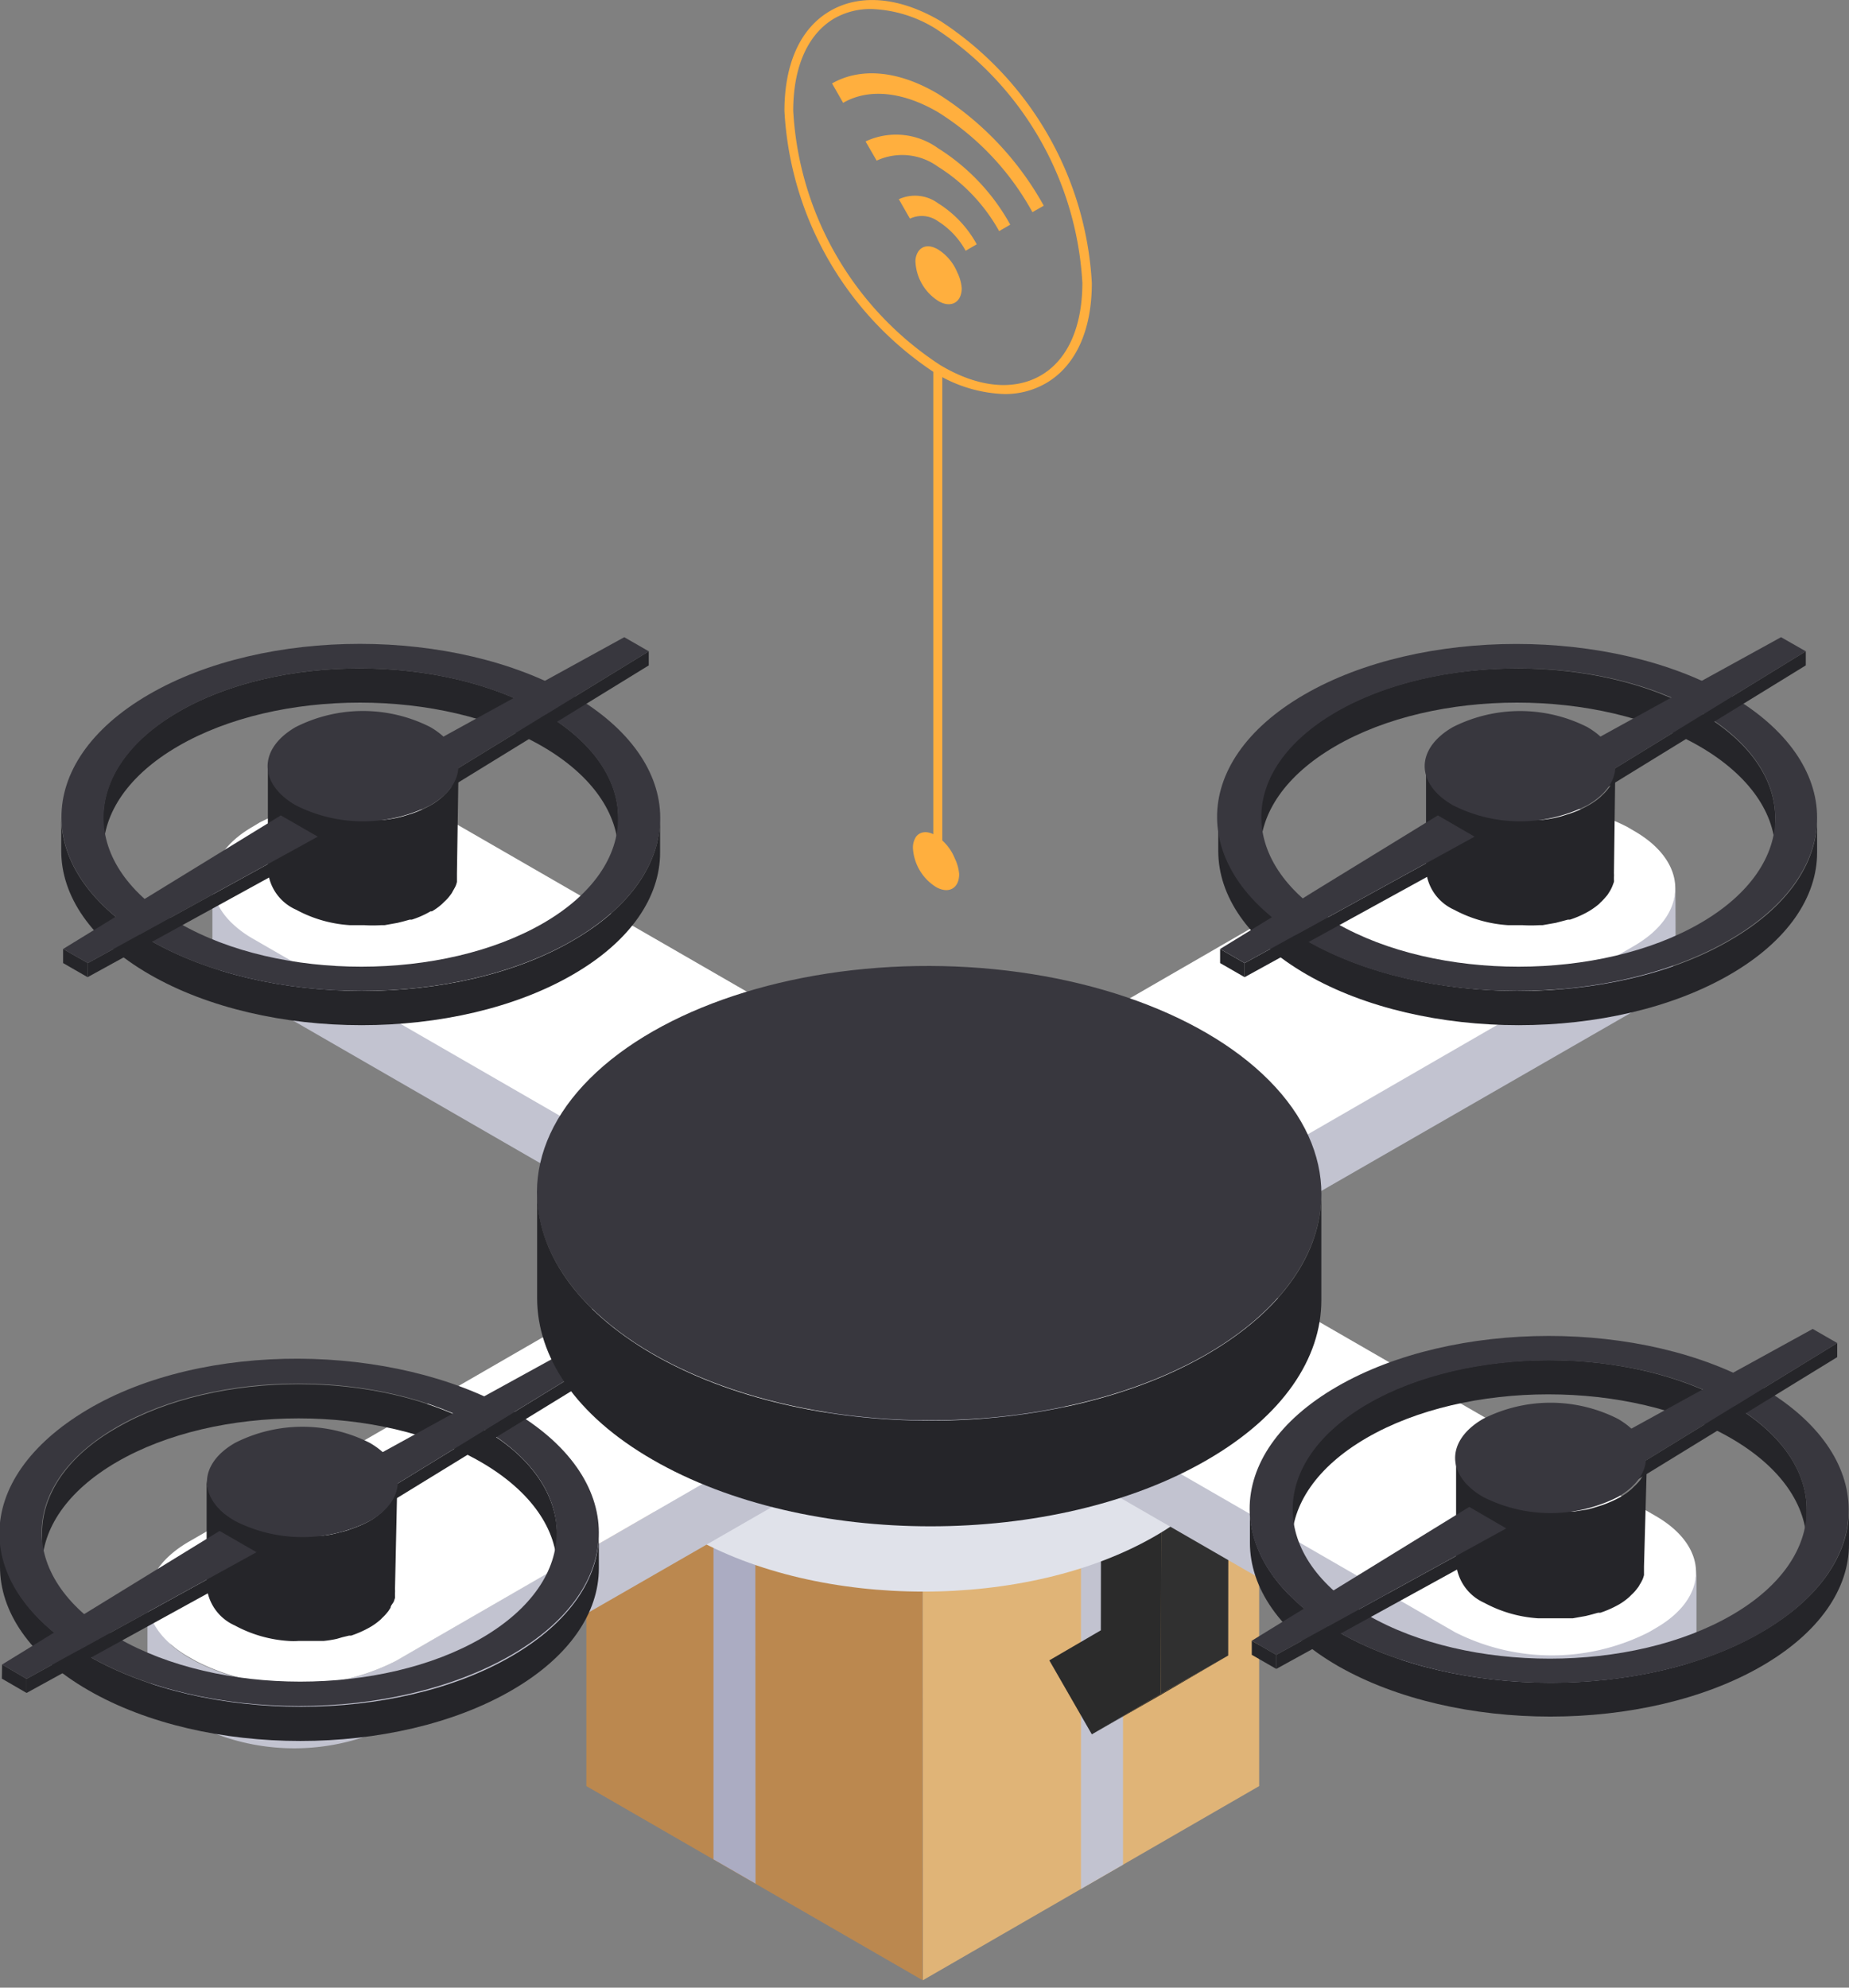 <svg id="drone" xmlns="http://www.w3.org/2000/svg" width="80" height="86" viewBox="0 0 80 86"><rect x="0" y="0" width="80" height="86" fill="#808080" stroke="none"/><defs><style>.cls-1{fill:#bb884f;}.cls-2{fill:#abacc2;}.cls-3{fill:#e0b477;}.cls-4{fill:#c2c3d0;}.cls-5{fill:#efcd90;}.cls-6{fill:#eaeaea;}.cls-7{fill:#232323;}.cls-8{fill:#1e1e1e;}.cls-9{fill:#2a2a2a;}.cls-10{fill:#303030;}.cls-11{fill:#2b2b2b;}.cls-12{fill:#e0e2ea;}.cls-13{fill:#fff;}.cls-14{fill:#252529;}.cls-15{fill:#38373e;}.cls-16{fill:#ffaf3e;}</style></defs><title>drone</title><g id="group"><g id="group-2" data-name="group"><g id="group-3" data-name="group"><g id="group-4" data-name="group"><g id="group-5" data-name="group"><polygon id="path" class="cls-1" points="25.37 60.47 25.37 77.28 39.92 85.68 39.92 68.87 25.37 60.47"/><polygon id="path-2" data-name="path" class="cls-2" points="30.87 80.45 30.87 63.65 32.68 64.69 32.69 81.5 30.87 80.45"/></g><g id="group-6" data-name="group"><polygon id="path-3" data-name="path" class="cls-3" points="39.92 68.87 39.93 85.68 54.48 77.28 54.48 60.47 39.92 68.87"/><polygon id="path-4" data-name="path" class="cls-4" points="46.77 81.73 46.77 64.92 48.59 63.87 48.59 80.68 46.77 81.73"/></g><g id="group-7" data-name="group"><polygon id="path-5" data-name="path" class="cls-5" points="25.37 60.47 39.92 52.07 54.48 60.47 39.92 68.87 25.37 60.47"/><polygon id="path-6" data-name="path" class="cls-6" points="30.87 63.64 45.38 55.25 47.19 56.3 32.67 64.68 30.87 63.64"/><polygon id="path-7" data-name="path" class="cls-6" points="46.73 64.91 32.2 56.53 34.01 55.49 48.53 63.87 46.73 64.91"/></g></g><g id="group-8" data-name="group"><polygon id="path-8" data-name="path" class="cls-7" points="50.23 73.29 53.14 71.63 50.14 73.38 47.24 75.04 50.23 73.29"/><polygon id="path-9" data-name="path" class="cls-8" points="38.52 50.29 41.43 48.63 47.57 52.17 44.67 53.83 38.52 50.29"/><polygon id="path-10" data-name="path" class="cls-9" points="44.67 53.83 47.57 52.17 53.15 61.87 50.25 63.53 44.67 53.83"/><polygon id="path-11" data-name="path" class="cls-10" points="50.25 63.53 53.15 61.87 53.14 71.63 50.23 73.29 50.25 63.53"/><polygon id="path-12" data-name="path" class="cls-11" points="50.23 73.29 47.24 75.04 45.4 71.84 47.63 70.54 47.64 63.28 43.58 56.23 38.52 53.32 38.52 50.29 44.67 53.83 50.25 63.53 50.23 73.29"/><path id="path-13" data-name="path" class="cls-12" d="M50,57.29c-5.54,3.22-14.56,3.22-20.13,0-2.81-1.62-4.22-3.75-4.21-5.87l0,9.16c0,2.12,1.4,4.25,4.21,5.87,5.58,3.22,14.59,3.22,20.13,0,2.76-1.6,4.14-3.69,4.14-5.79l0-9.16C54.15,53.6,52.77,55.69,50,57.29Z"/></g></g><g id="group-9" data-name="group"><g id="group-10" data-name="group"><path id="path-14" data-name="path" class="cls-4" d="M10.94,43.31a3,3,0,0,1-1.75-2.45V38.13A3,3,0,0,0,11,40.58h0l52,30a6.14,6.14,0,0,0,.86.4l.29.11.66.2.36.08c.22,0,.44.08.67.11l.36,0a6.45,6.45,0,0,0,.76,0h.29a9.28,9.28,0,0,0,1.06-.06,1.38,1.38,0,0,0,.2,0,7.39,7.39,0,0,0,.82-.14l.34-.09c.22-.06.45-.12.66-.2l.23-.09a5.28,5.28,0,0,0,.83-.39l.29-.17a5.09,5.09,0,0,0,.72-.51.86.86,0,0,0,.13-.14,2.89,2.89,0,0,0,.38-.41l.13-.2a2.4,2.4,0,0,0,.2-.39,1.42,1.42,0,0,0,.07-.22,2,2,0,0,0,.09-.54v2.73a1.72,1.72,0,0,1,0,.39.88.88,0,0,1,0,.15,1.42,1.42,0,0,1-.07.22,2.4,2.4,0,0,1-.2.39l-.13.2a2.8,2.8,0,0,1-.37.41l-.13.14a5.89,5.89,0,0,1-.66.47l-.07,0-.28.17a5.73,5.73,0,0,1-.83.39l-.23.09-.24.09-.43.11a3.37,3.37,0,0,1-.34.09,7.39,7.39,0,0,1-.82.14,1.38,1.38,0,0,1-.2,0,9.24,9.24,0,0,1-1,.06h-.29c-.21,0-.41,0-.61,0l-.16,0-.35,0-.68-.11-.36-.08-.65-.2-.3-.11a6.14,6.14,0,0,1-.86-.4l-52-30Z"/><path id="path-15" data-name="path" class="cls-13" d="M71.63,65.59c2.33,1.34,2.34,3.52,0,4.86l-.29.17a9.26,9.26,0,0,1-8.39,0l-52-30c-2.33-1.34-2.34-3.52,0-4.86l.28-.17a9.28,9.28,0,0,1,8.4,0Z"/><path id="path-16" data-name="path" class="cls-4" d="M72.49,38.42A2.34,2.34,0,0,1,72,39.76a4.13,4.13,0,0,1-1.36,1.18L17.09,71.88a9.53,9.53,0,0,1-8.64,0h0l-.3-.17a5.65,5.65,0,0,1-.74-.53L7.27,71a3,3,0,0,1-.38-.43c-.06-.07-.09-.14-.14-.21a2.4,2.4,0,0,1-.2-.39,2.32,2.32,0,0,1-.17-.79V72a1.9,1.9,0,0,0,0,.41s0,.1.05.15a2.09,2.09,0,0,0,.08.23,4.26,4.26,0,0,0,.33.6,3.89,3.89,0,0,0,.39.43l.14.14a4,4,0,0,0,.67.48l.07,0,.3.17h0a9.53,9.53,0,0,0,8.64,0L70.69,43.75a3.07,3.07,0,0,0,1.81-2.52Z"/><path id="path-17" data-name="path" class="cls-13" d="M8.18,66.7c-2.39,1.38-2.4,3.63,0,5l.3.17a9.53,9.53,0,0,0,8.64,0L70.68,40.94c2.4-1.38,2.41-3.63,0-5l-.29-.17a9.55,9.55,0,0,0-8.65,0Z"/><g id="group-11" data-name="group"><path id="path-18" data-name="path" class="cls-14" d="M20.81,61.78c-4.36-2.52-11.42-2.52-15.76,0C2.9,63,1.83,64.67,1.82,66.31v1.48c0-1.64,1.08-3.28,3.23-4.53,4.33-2.52,11.4-2.52,15.76,0,2.19,1.27,3.29,2.93,3.29,4.59V66.37C24.1,64.71,23,63,20.81,61.78Z"/><path id="path-19" data-name="path" class="cls-14" d="M22.15,71.65c-5,2.93-13.25,2.93-18.33,0C1.27,70.18,0,68.24,0,66.3v1.49c0,1.93,1.27,3.87,3.82,5.34,5.07,2.93,13.29,2.93,18.33,0,2.5-1.45,3.76-3.36,3.76-5.27V66.37C25.91,68.28,24.66,70.19,22.15,71.65Z"/><path id="path-20" data-name="path" class="cls-15" d="M22.1,61c5.07,2.93,5.09,7.69,0,10.62s-13.25,2.93-18.33,0S-1.27,64,3.77,61,17,58.1,22.1,61Zm-17,9.87c4.36,2.52,11.43,2.52,15.75,0s4.32-6.61-.05-9.12-11.42-2.52-15.76,0-4.31,6.61.06,9.12Z"/><g id="group-12" data-name="group"><polygon id="path-21" data-name="path" class="cls-14" points="25.42 59.15 25.42 59.76 16 65.54 16 64.93 25.42 59.15"/><polygon id="path-22" data-name="path" class="cls-15" points="25.42 59.15 16 64.93 14.41 64.01 24.36 58.54 25.42 59.15"/><path id="path-23" data-name="path" class="cls-14" d="M17.19,64.13a1.69,1.69,0,0,1-.07.38.88.88,0,0,1-.05.15,1.74,1.74,0,0,1-.14.27s-.05.09-.09.14a2.26,2.26,0,0,1-.26.29.76.76,0,0,1-.09.09,3.2,3.2,0,0,1-.5.36,5.35,5.35,0,0,1-.81.35,2.91,2.91,0,0,1-.39.12l-.24.06a3.45,3.45,0,0,1-.56.1l-.15,0a5.85,5.85,0,0,1-.73,0h-.2a6,6,0,0,1-2.75-.69,2.08,2.08,0,0,1-1.22-1.7v4.58a2.06,2.06,0,0,0,1.22,1.7,5.61,5.61,0,0,0,2.33.67h0a3,3,0,0,0,.42,0h.2c.25,0,.49,0,.73,0L14,71a4.85,4.85,0,0,0,.57-.09l.24-.07.29-.07.09,0a4.61,4.61,0,0,0,.81-.36l0,0a2.71,2.71,0,0,0,.46-.33l.09-.09a2.26,2.26,0,0,0,.26-.29l.09-.14c0-.09.1-.18.14-.27l.05-.15a.54.54,0,0,0,0-.1v-.11a1,1,0,0,0,0-.17Z"/><path id="path-24" data-name="path" class="cls-15" d="M16,62.43c1.61.93,1.62,2.45,0,3.38a6.44,6.44,0,0,1-5.83,0c-1.62-.93-1.62-2.45,0-3.38A6.44,6.44,0,0,1,16,62.43Z"/><polygon id="path-25" data-name="path" class="cls-14" points="11.1 67.16 11.1 67.78 1.15 73.25 1.15 72.64 11.1 67.16"/><polygon id="path-26" data-name="path" class="cls-14" points="1.15 72.64 1.15 73.25 0.08 72.63 0.09 72.02 1.15 72.64"/><polygon id="path-27" data-name="path" class="cls-15" points="9.5 66.24 11.1 67.16 1.15 72.64 0.09 72.02 9.5 66.24"/></g></g><g id="group-13" data-name="group"><path id="path-28" data-name="path" class="cls-14" d="M73.52,30.81c-4.36-2.52-11.42-2.52-15.76,0-2.15,1.25-3.23,2.89-3.23,4.53v1.48c0-1.64,1.09-3.28,3.24-4.53,4.33-2.52,11.39-2.52,15.76,0,2.19,1.27,3.29,2.94,3.28,4.6V35.4C76.81,33.74,75.72,32.08,73.52,30.81Z"/><path id="path-29" data-name="path" class="cls-14" d="M74.86,40.68c-5,2.93-13.26,2.93-18.33,0-2.55-1.47-3.82-3.41-3.82-5.34v1.48c0,1.93,1.27,3.87,3.82,5.34,5.07,2.93,13.29,2.93,18.33,0,2.5-1.45,3.76-3.36,3.76-5.27V35.41C78.62,37.32,77.37,39.23,74.86,40.68Z"/><path id="path-30" data-name="path" class="cls-15" d="M74.81,30.06c5.07,2.93,5.09,7.69,0,10.62s-13.26,2.93-18.33,0-5.1-7.69-.06-10.62S69.74,27.13,74.81,30.06Zm-17,9.88c4.37,2.52,11.43,2.51,15.76,0s4.31-6.61,0-9.13-11.42-2.52-15.76,0-4.31,6.61.05,9.13Z"/><g id="group-14" data-name="group"><polygon id="path-31" data-name="path" class="cls-14" points="78.13 28.18 78.13 28.79 68.71 34.58 68.71 33.96 78.13 28.18"/><polygon id="path-32" data-name="path" class="cls-15" points="78.13 28.18 68.71 33.96 67.12 33.04 77.06 27.57 78.13 28.18"/><path id="path-33" data-name="path" class="cls-14" d="M69.89,33.16a1.59,1.59,0,0,1-.06.38.88.88,0,0,1,0,.15,1.74,1.74,0,0,1-.14.27.67.67,0,0,1-.09.14,1.75,1.75,0,0,1-.26.29l-.09.09a2.88,2.88,0,0,1-.51.36,4.61,4.61,0,0,1-.81.36l-.38.12-.24.06a5,5,0,0,1-.56.09l-.15,0c-.24,0-.48,0-.73,0h-.2a5.83,5.83,0,0,1-2.75-.69,2.05,2.05,0,0,1-1.22-1.7v4.58a2.06,2.06,0,0,0,1.21,1.7,5.7,5.7,0,0,0,2.34.67h.62a6,6,0,0,0,.73,0l.14,0,.57-.1.23-.06.3-.08.09,0a4.24,4.24,0,0,0,.81-.36l0,0a3.17,3.17,0,0,0,.46-.33.76.76,0,0,1,.09-.09,3.58,3.58,0,0,0,.26-.29l.09-.14a1.58,1.58,0,0,0,.13-.26l.06-.16a.38.38,0,0,0,0-.1v-.11a1.1,1.1,0,0,0,0-.16Z"/><path id="path-34" data-name="path" class="cls-15" d="M68.68,31.46c1.61.94,1.62,2.45,0,3.38a6.42,6.42,0,0,1-5.82,0c-1.62-.93-1.63-2.44,0-3.38A6.44,6.44,0,0,1,68.68,31.46Z"/><polygon id="path-35" data-name="path" class="cls-14" points="63.8 36.2 63.8 36.81 53.85 42.28 53.85 41.67 63.8 36.2"/><polygon id="path-36" data-name="path" class="cls-14" points="53.85 41.67 53.85 42.28 52.79 41.67 52.79 41.06 53.85 41.67"/><polygon id="path-37" data-name="path" class="cls-15" points="62.21 35.28 63.8 36.2 53.85 41.67 52.79 41.06 62.21 35.28"/></g></g><g id="group-15" data-name="group"><path id="path-38" data-name="path" class="cls-14" d="M23.46,30.81C19.1,28.29,12,28.29,7.7,30.81c-2.15,1.25-3.22,2.89-3.23,4.53v1.48c0-1.64,1.08-3.28,3.23-4.53,4.33-2.52,11.4-2.52,15.76,0,2.19,1.27,3.29,2.94,3.29,4.6V35.4C26.76,33.74,25.66,32.08,23.46,30.81Z"/><path id="path-39" data-name="path" class="cls-14" d="M24.81,40.68c-5,2.93-13.26,2.93-18.33,0-2.56-1.47-3.83-3.41-3.83-5.34v1.48c0,1.93,1.27,3.87,3.82,5.34,5.07,2.93,13.29,2.93,18.33,0,2.5-1.45,3.76-3.36,3.76-5.27V35.41C28.56,37.32,27.31,39.23,24.81,40.68Z"/><path id="path-40" data-name="path" class="cls-15" d="M24.75,30.06c5.07,2.93,5.09,7.69.05,10.62s-13.25,2.93-18.32,0S1.38,33,6.42,30.06,19.68,27.13,24.75,30.06Zm-17,9.88c4.36,2.52,11.43,2.51,15.76,0s4.31-6.61-.06-9.13S12,28.29,7.71,30.81s-4.32,6.61,0,9.13Z"/><g id="group-16" data-name="group"><polygon id="path-41" data-name="path" class="cls-14" points="28.07 28.18 28.07 28.79 18.65 34.58 18.65 33.96 28.07 28.18"/><polygon id="path-42" data-name="path" class="cls-15" points="28.07 28.18 18.65 33.96 17.06 33.04 27.01 27.57 28.07 28.18"/><path id="path-43" data-name="path" class="cls-14" d="M19.84,33.16a1.22,1.22,0,0,1-.07.38.88.88,0,0,1-.05.15,1.74,1.74,0,0,1-.14.27.67.67,0,0,1-.09.14,1.75,1.75,0,0,1-.26.29.76.76,0,0,1-.09.09,2.79,2.79,0,0,1-.5.36,5.38,5.38,0,0,1-.81.36l-.39.12-.24.06a5,5,0,0,1-.56.09l-.15,0c-.24,0-.48,0-.73,0h-.2a5.9,5.9,0,0,1-2.75-.69,2.07,2.07,0,0,1-1.22-1.7v4.58a2.05,2.05,0,0,0,1.22,1.7,5.61,5.61,0,0,0,2.33.67h.62a5.85,5.85,0,0,0,.73,0l.15,0,.56-.1.24-.06.29-.08.09,0a4,4,0,0,0,.81-.36l.06,0a2.61,2.61,0,0,0,.45-.33l.09-.09a1.75,1.75,0,0,0,.26-.29.67.67,0,0,0,.09-.14c.05-.09.1-.17.14-.26a1.42,1.42,0,0,0,.05-.16l0-.1v-.11c0-.06,0-.11,0-.16Z"/><path id="path-44" data-name="path" class="cls-15" d="M18.62,31.46c1.61.94,1.62,2.45,0,3.38a6.44,6.44,0,0,1-5.83,0c-1.61-.93-1.62-2.44,0-3.38A6.44,6.44,0,0,1,18.62,31.46Z"/><polygon id="path-45" data-name="path" class="cls-14" points="13.75 36.2 13.75 36.81 3.79 42.28 3.8 41.67 13.75 36.2"/><polygon id="path-46" data-name="path" class="cls-14" points="3.8 41.67 3.79 42.28 2.73 41.67 2.73 41.06 3.8 41.67"/><polygon id="path-47" data-name="path" class="cls-15" points="12.15 35.28 13.75 36.2 3.8 41.67 2.73 41.06 12.15 35.28"/></g></g><g id="group-17" data-name="group"><path id="path-48" data-name="path" class="cls-14" d="M74.89,60.74c-4.37-2.52-11.43-2.52-15.76,0C57,62,55.9,63.63,55.89,65.27v1.48c0-1.64,1.08-3.28,3.23-4.53,4.34-2.52,11.4-2.52,15.76,0,2.2,1.27,3.29,2.93,3.29,4.6V65.33C78.18,63.67,77.08,62,74.89,60.74Z"/><path id="path-49" data-name="path" class="cls-14" d="M76.23,70.61c-5,2.93-13.26,2.93-18.33,0-2.55-1.47-3.83-3.41-3.82-5.34v1.48c0,1.93,1.27,3.87,3.82,5.34C63,75,71.18,75,76.22,72.09,78.73,70.64,80,68.73,80,66.82V65.33C80,67.25,78.73,69.16,76.23,70.61Z"/><path id="path-50" data-name="path" class="cls-15" d="M76.17,60c5.07,2.93,5.09,7.69.06,10.62S63,73.54,57.9,70.61,52.8,62.92,57.84,60,71.1,57.06,76.17,60Zm-17,9.88c4.36,2.52,11.43,2.51,15.76,0s4.31-6.61,0-9.13-11.43-2.52-15.76,0-4.31,6.61,0,9.13Z"/><g id="group-18" data-name="group"><polygon id="path-51" data-name="path" class="cls-14" points="79.49 58.11 79.49 58.72 70.07 64.5 70.07 63.89 79.49 58.11"/><polygon id="path-52" data-name="path" class="cls-15" points="79.49 58.11 70.07 63.89 68.48 62.97 78.43 57.5 79.49 58.11"/><path id="path-53" data-name="path" class="cls-14" d="M71.26,63.09a1.22,1.22,0,0,1-.07.38.88.88,0,0,1,0,.15,1.66,1.66,0,0,1-.13.27l-.09.14a2.44,2.44,0,0,1-.27.29l-.09.09a2.79,2.79,0,0,1-.5.36,5,5,0,0,1-.81.36l-.39.12-.23.06-.57.09-.14,0c-.24,0-.49,0-.73,0H67a5.91,5.91,0,0,1-2.76-.69A2.07,2.07,0,0,1,63,63.07v4.58a2.07,2.07,0,0,0,1.22,1.7,5.65,5.65,0,0,0,2.33.67h.62c.25,0,.49,0,.73,0l.15,0,.56-.1.24-.06.29-.08.1,0a4.54,4.54,0,0,0,.81-.36l0,0a2.61,2.61,0,0,0,.45-.33l.09-.09a1.75,1.75,0,0,0,.26-.29.67.67,0,0,0,.09-.14,1.65,1.65,0,0,0,.14-.26,1.42,1.42,0,0,0,.05-.16l0-.1v-.11c0-.06,0-.11,0-.16Z"/><path id="path-54" data-name="path" class="cls-15" d="M70,61.39c1.62.94,1.62,2.45,0,3.38a6.44,6.44,0,0,1-5.83,0c-1.61-.93-1.62-2.44,0-3.38A6.44,6.44,0,0,1,70,61.39Z"/><polygon id="path-55" data-name="path" class="cls-14" points="65.17 66.13 65.17 66.74 55.22 72.21 55.22 71.6 65.17 66.13"/><polygon id="path-56" data-name="path" class="cls-14" points="55.22 71.6 55.22 72.21 54.16 71.6 54.16 70.99 55.22 71.6"/><polygon id="path-57" data-name="path" class="cls-15" points="63.57 65.2 65.17 66.13 55.22 71.6 54.16 70.99 63.57 65.2"/></g></g></g><ellipse id="path-58" data-name="path" class="cls-15" cx="40.21" cy="51.63" rx="9.83" ry="16.97" transform="translate(-11.54 91.69) rotate(-89.84)"/><path id="path-59" data-name="path" class="cls-14" d="M57.17,51.68v4.58c0,2.5-1.65,5-4.93,6.9-6.6,3.84-17.35,3.84-24,0-3.35-1.93-5-4.46-5-7V51.59c0,2.53,1.66,5.06,5,7,6.65,3.84,17.39,3.84,24,0C55.52,56.68,57.17,54.18,57.17,51.68Z"/></g></g><g id="group-19" data-name="group"><path id="path-60" data-name="path" class="cls-16" d="M43.46,17.05a6.11,6.11,0,0,1-3-.91A14.49,14.49,0,0,1,33.94,4.8c0-2.06.7-3.6,2-4.34s3-.58,4.75.45a14.49,14.49,0,0,1,6.55,11.34h0c0,2.06-.71,3.6-2,4.34A3.54,3.54,0,0,1,43.46,17.05ZM37.7.39a3.16,3.16,0,0,0-1.59.4c-1.15.67-1.79,2.09-1.79,4a14.06,14.06,0,0,0,6.35,11c1.66,1,3.22,1.12,4.37.45s1.79-2.09,1.79-4h0a14.08,14.08,0,0,0-6.35-11A5.62,5.62,0,0,0,37.7.39Z"/><path id="path-61" data-name="path" class="cls-16" d="M41.42,11.79a2.12,2.12,0,0,0-.84-1c-.36-.21-.67-.16-.84.08a.76.76,0,0,0-.13.48,2.13,2.13,0,0,0,1,1.68c.53.31,1,.06,1-.56A1.82,1.82,0,0,0,41.42,11.79Z"/><path id="path-62" data-name="path" class="cls-16" d="M36,3.61l.48.84c1.05-.61,2.5-.53,4.1.4a11.8,11.8,0,0,1,4.09,4.33l.49-.28a13.37,13.37,0,0,0-4.58-4.84C38.79,3,37.17,2.94,36,3.61Z"/><path id="path-63" data-name="path" class="cls-16" d="M37.45,6.12l.48.83a2.63,2.63,0,0,1,2.65.26A7.7,7.7,0,0,1,43.23,10l.48-.28a9.09,9.09,0,0,0-3.13-3.31A3.1,3.1,0,0,0,37.45,6.12Z"/><path id="path-64" data-name="path" class="cls-16" d="M38.89,8.62l.48.84a1.2,1.2,0,0,1,1.21.11,3.46,3.46,0,0,1,1.2,1.28l.48-.28a4.81,4.81,0,0,0-1.68-1.78A1.68,1.68,0,0,0,38.89,8.62Z"/><rect id="path-65" data-name="path" class="cls-16" x="40.38" y="15.97" width="0.39" height="21.48"/><path id="path-66" data-name="path" class="cls-16" d="M41.31,37.14a2.09,2.09,0,0,0-.84-1c-.36-.21-.67-.16-.84.07a.86.86,0,0,0-.13.49,2.13,2.13,0,0,0,1,1.68c.54.31,1,.06,1-.56A1.92,1.92,0,0,0,41.31,37.14Z"/></g></g></svg>